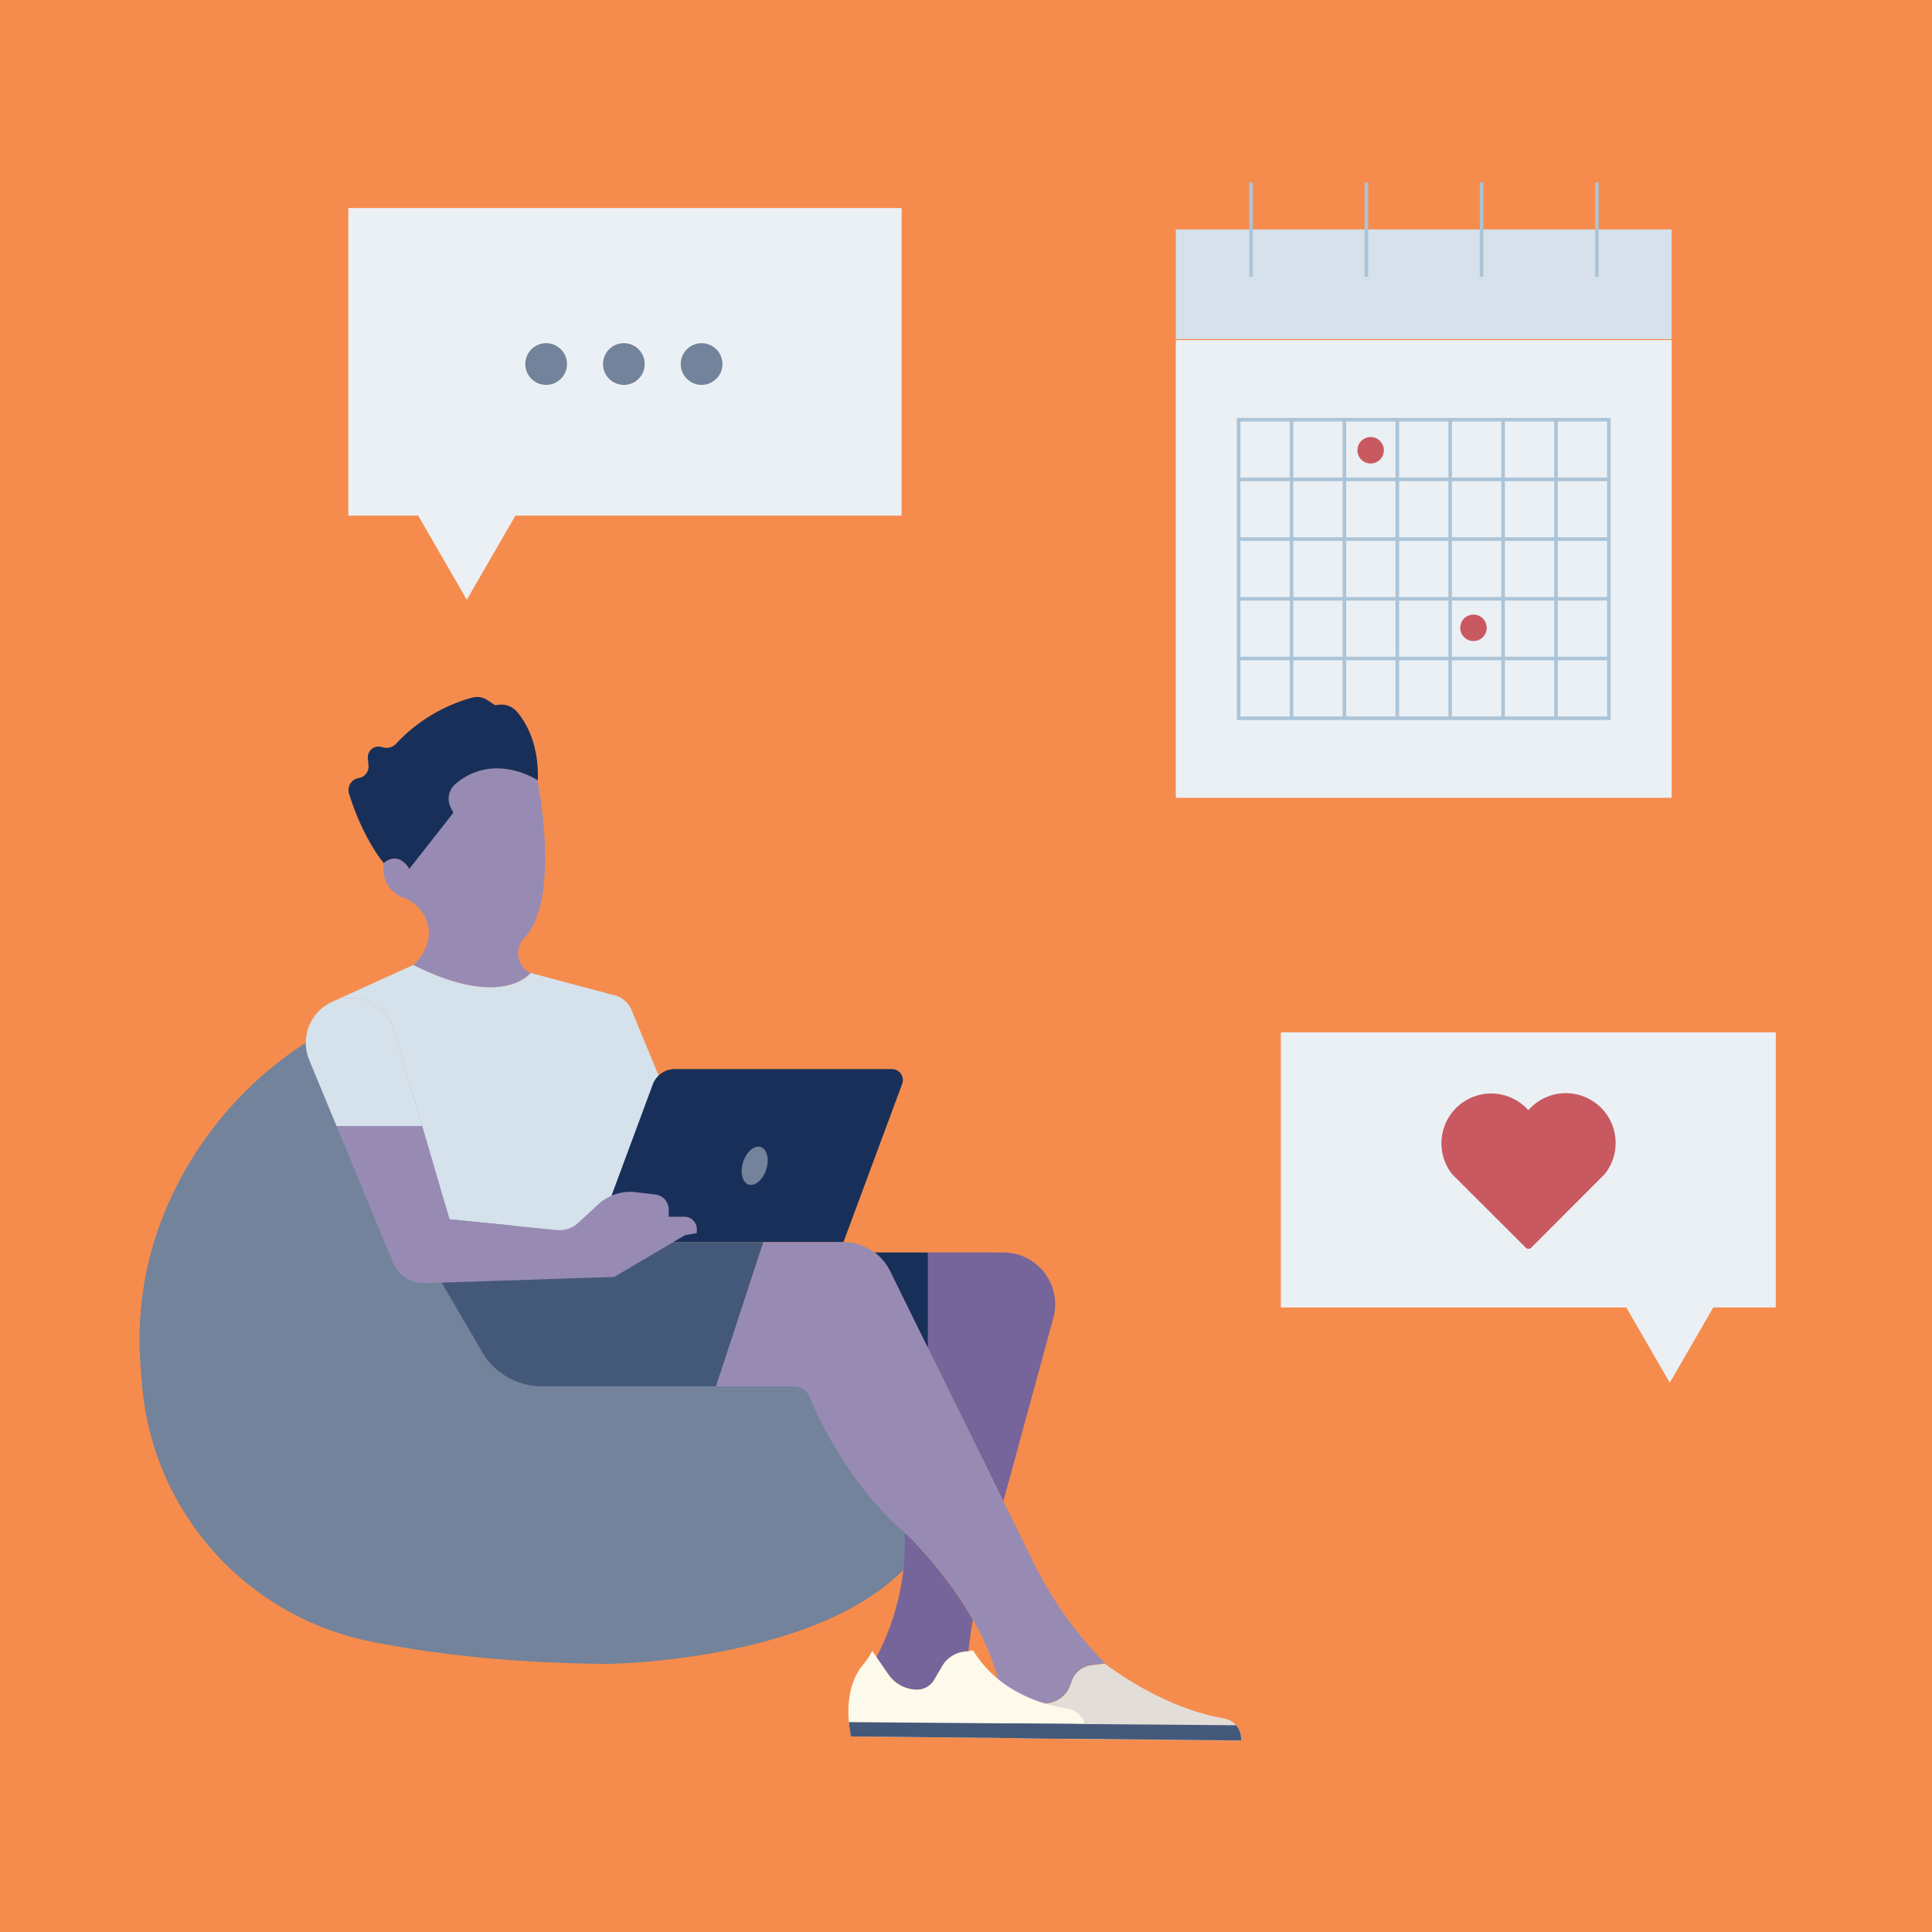 <?xml version="1.0" encoding="UTF-8"?> <svg xmlns="http://www.w3.org/2000/svg" viewBox="0 0 540 540"><g id="Layer_1" data-name="Layer 1"><rect width="540" height="540" style="fill:#f58c4d"></rect></g><g id="Person"><path d="M39.13,379.26a93.57,93.57,0,0,1,7.69-42.34h0a103,103,0,0,1,38.65-45.47h0L209,342l-17.62,3.31-19.72,11.64H158s70.65,3.71,71.71,6.25c3.48,8.34,8.61,43,24.06,56.11a96,96,0,0,1,7.1,7.67c-17.48,37.42-91,38.09-91,38.09-27.57-.23-49.56-2.84-66.84-6.39a79.89,79.89,0,0,1-63.39-72.36C39.39,383.85,39.25,381.49,39.13,379.26Z" style="fill:#72839b"></path><path d="M144.12,342.65l-18.52-1.86L110.09,287.9A12.58,12.58,0,0,0,92.84,280l22.73-10.31c24.9,12.56,32.72,2.24,32.72,2.24l23.31,6.22h0l.14,0a7.29,7.29,0,0,1,4.9,4.44l7.46,18.05-15.56,46.52-25-1.71A22.19,22.19,0,0,1,144.12,342.65Z" style="fill:#d5e1eb"></path><path d="M114.23,242.77l12.33-15.7-.76-1.53a5.38,5.38,0,0,1,1.33-6.51c10.84-9.18,23.06-1,23.06-1s6.84,33.15-3.66,44.17a6.1,6.1,0,0,0,1.6,9.66l.16.08s-7.82,10.32-32.72-2.24c0,0,5-4.17,4.21-10.27a10.71,10.71,0,0,0-7-8.51,8.39,8.39,0,0,1-5.52-6.62,9,9,0,0,1,0-3.07C111.7,237.65,114.23,242.77,114.23,242.77Z" style="fill:#988bb3"></path><path d="M107.24,241.22h0s-5.77-6.75-9.67-19.35a3.41,3.41,0,0,1,2.68-4.4h0A3.26,3.26,0,0,0,103,214l-.19-2.09a3,3,0,0,1,2-3.07h0a3,3,0,0,1,2,0h0a3.74,3.74,0,0,0,3.93-1,45.55,45.55,0,0,1,21.19-12.84,5.22,5.22,0,0,1,4.3.68l2.13,1.42,1.1-.13a5.77,5.77,0,0,1,4.43,1.36,5.62,5.62,0,0,1,.69.69c2.52,3,6.08,9.11,5.74,19.09,0,0-12.2-8.15-23,1a5.43,5.43,0,0,0-1.35,6.56l.75,1.5-12.33,15.7h0S111.7,237.65,107.24,241.22Z" style="fill:#183059"></path><path d="M188.62,298.81h60.66a3.07,3.07,0,0,1,2.88,4.14l-16.41,44.23H166.1l16.35-44.08A6.58,6.58,0,0,1,188.62,298.81Z" style="fill:#183059"></path><path d="M280.44,419.6l-9.84-20-21.85-44.35a14.58,14.58,0,0,0-4.29-5.18H279v.08a15,15,0,0,1,3.47.06,14.48,14.48,0,0,1,11.94,18.17Z" style="fill:#76659a"></path><path d="M248.75,355.27a14.58,14.58,0,0,0-4.29-5.18h14.87v26.65Z" style="fill:#183059"></path><ellipse cx="210.93" cy="325.83" rx="5.51" ry="3.39" transform="translate(-163.83 426.87) rotate(-72.17)" style="fill:#72839b"></ellipse><path d="M127.22,353.3l7.54-.78,19.64-5.34h59l-13.25,40.3H151.48a19.42,19.42,0,0,1-16.1-8.57l-14.51-24.83Z" style="fill:#44597a"></path><path d="M279.51,479.74a46.61,46.61,0,0,0-2.51-8.58v0l8.85,4.47a7.64,7.64,0,0,0,4.41.77l2.55-.31a7.71,7.71,0,0,0,6.3-5l.43-1.22a6.78,6.78,0,0,1,5.54-4.43l3.7-.45h0q3.73,2.76,7.74,5.18c7.61,4.58,16.37,8.53,25.57,10.12a5.84,5.84,0,0,1,4.75,5.07l.15,1.19-61.89-.64Z" style="fill:#e3ddd8"></path><path d="M213.39,347.18h22.36a14.49,14.49,0,0,1,13,8.09l40,81.19a108.34,108.34,0,0,0,20.47,28.77l-.43-.3h0l-3.7.45a6.78,6.78,0,0,0-5.54,4.43l-.43,1.22a7.71,7.71,0,0,1-6.3,5l-2.55.31a7.64,7.64,0,0,1-4.41-.77l-6.19-3.12c-4.54-23.18-25.92-43.22-25.92-43.22-15.45-13.15-24-30.52-27.52-38.86A4.74,4.74,0,0,0,222,387.5v0H200.14Z" style="fill:#988bb3"></path><path d="M302.51,486l-64.69-.66c-2.1-11.17,1-17.22,3.46-20.12a18.9,18.9,0,0,0,2.53-3.82l4.49,6.53a9.92,9.92,0,0,0,7.82,4.3,5.53,5.53,0,0,0,4.94-2.72l2.25-3.85a8.33,8.33,0,0,1,6.18-4.05l2.52-.31c7,11.58,19.38,15.2,26.54,16.33a5.79,5.79,0,0,1,4.76,6.71A3.35,3.35,0,0,1,302.51,486Z" style="fill:#fdf9eb"></path><path d="M281.32,481.71l64.18.5a5.9,5.9,0,0,1,1.35,3.09l.15,1.19-61.89-.64Z" style="fill:#44597a"></path><path d="M302.51,486l-64.69-.66a39.89,39.89,0,0,1-.56-4l65.93.52a5.88,5.88,0,0,1,.12,2.48A3.35,3.35,0,0,1,302.51,486Z" style="fill:#44597a"></path><polygon points="280.44 419.6 280.44 419.6 280.44 419.6 280.44 419.6" style="fill:#76659a"></polygon><path d="M252.91,428.53l.83.74a111.75,111.75,0,0,1,18.17,23.41c-.47,2.83-.89,5.77-1.24,8.79l-1.18.15a8.33,8.33,0,0,0-6.18,4.05l-2.25,3.85a5.53,5.53,0,0,1-4.94,2.72,9.92,9.92,0,0,1-7.82-4.3L245,463.15A69.65,69.65,0,0,0,252.91,428.53Z" style="fill:#76659a"></path><path d="M92.84,280a12.58,12.58,0,0,1,17.25,7.9L118,314.78H94.08l-7.67-18.54A12.6,12.6,0,0,1,92.84,280Z" style="fill:#d5e1eb"></path><path d="M118,314.78l7.63,26,17,1.7h-.18l1.64.16-.2,0,.29,0H144l11.6,1.16a7.69,7.69,0,0,0,6-2l5.58-5.16a13.19,13.19,0,0,1,10.5-3.42l5.45.65A4.22,4.22,0,0,1,186.9,338v2.08h4.4a3.46,3.46,0,0,1,3.46,3.47v1.08l-3.35.63-19.72,11.64-26.85.89-26.08.86h-.31a9.3,9.3,0,0,1-8.59-5.74L94.08,314.78Z" style="fill:#988bb3"></path></g><g id="Things"><rect x="328.64" y="64.12" width="138.6" height="30.66" style="fill:#d6e1eb"></rect><rect x="328.64" y="95.05" width="138.6" height="127.95" style="fill:#ebf0f5"></rect><rect x="346.2" y="117.31" width="103.48" height="83.44" style="fill:none;stroke:#acc4d7;stroke-miterlimit:10"></rect><line x1="346.2" y1="184.05" x2="449.68" y2="184.05" style="fill:none;stroke:#acc4d7;stroke-miterlimit:10"></line><line x1="346.2" y1="167.37" x2="449.68" y2="167.37" style="fill:none;stroke:#acc4d7;stroke-miterlimit:10"></line><line x1="346.2" y1="150.68" x2="449.68" y2="150.68" style="fill:none;stroke:#acc4d7;stroke-miterlimit:10"></line><line x1="346.2" y1="133.99" x2="449.68" y2="133.99" style="fill:none;stroke:#acc4d7;stroke-miterlimit:10"></line><line x1="434.9" y1="117.31" x2="434.9" y2="200.74" style="fill:none;stroke:#acc4d7;stroke-miterlimit:10"></line><line x1="420.12" y1="117.31" x2="420.12" y2="200.74" style="fill:none;stroke:#acc4d7;stroke-miterlimit:10"></line><line x1="405.33" y1="117.31" x2="405.33" y2="200.74" style="fill:none;stroke:#acc4d7;stroke-miterlimit:10"></line><line x1="390.55" y1="117.31" x2="390.55" y2="200.74" style="fill:none;stroke:#acc4d7;stroke-miterlimit:10"></line><line x1="375.77" y1="117.31" x2="375.77" y2="200.74" style="fill:none;stroke:#acc4d7;stroke-miterlimit:10"></line><line x1="360.99" y1="117.31" x2="360.99" y2="200.74" style="fill:none;stroke:#acc4d7;stroke-miterlimit:10"></line><circle cx="383.1" cy="125.85" r="3.7" style="fill:#c95960"></circle><circle cx="411.84" cy="175.48" r="3.7" style="fill:#c95960"></circle><line x1="349.68" y1="77.36" x2="349.68" y2="51" style="fill:none;stroke:#acc4d7;stroke-miterlimit:10"></line><line x1="381.9" y1="77.36" x2="381.9" y2="51" style="fill:none;stroke:#acc4d7;stroke-miterlimit:10"></line><line x1="414.11" y1="77.36" x2="414.11" y2="51" style="fill:none;stroke:#acc4d7;stroke-miterlimit:10"></line><line x1="446.33" y1="77.36" x2="446.33" y2="51" style="fill:none;stroke:#acc4d7;stroke-miterlimit:10"></line><polygon points="358 288.53 496.33 288.53 496.33 365.44 478.86 365.44 466.71 386.48 454.56 365.44 358 365.44 358 288.53" style="fill:#ebf0f5"></polygon><path d="M415.29,305.71a13.94,13.94,0,0,1,11.88,4.6,13.92,13.92,0,0,1,21.34,17.87L428,348.72a1.1,1.1,0,0,1-1.56,0l-20.57-20.54a13.93,13.93,0,0,1,9.47-22.47Z" style="fill:#c95960"></path><polygon points="97.36 58.14 252 58.14 252 144.12 144.05 144.12 130.47 167.64 116.89 144.12 97.36 144.12 97.36 58.14" style="fill:#ebf0f5"></polygon><circle cx="196.1" cy="101.75" r="5.83" style="fill:#72839b"></circle><circle cx="174.37" cy="101.75" r="5.83" style="fill:#72839b"></circle><circle cx="152.65" cy="101.75" r="5.83" style="fill:#72839b"></circle></g></svg> 